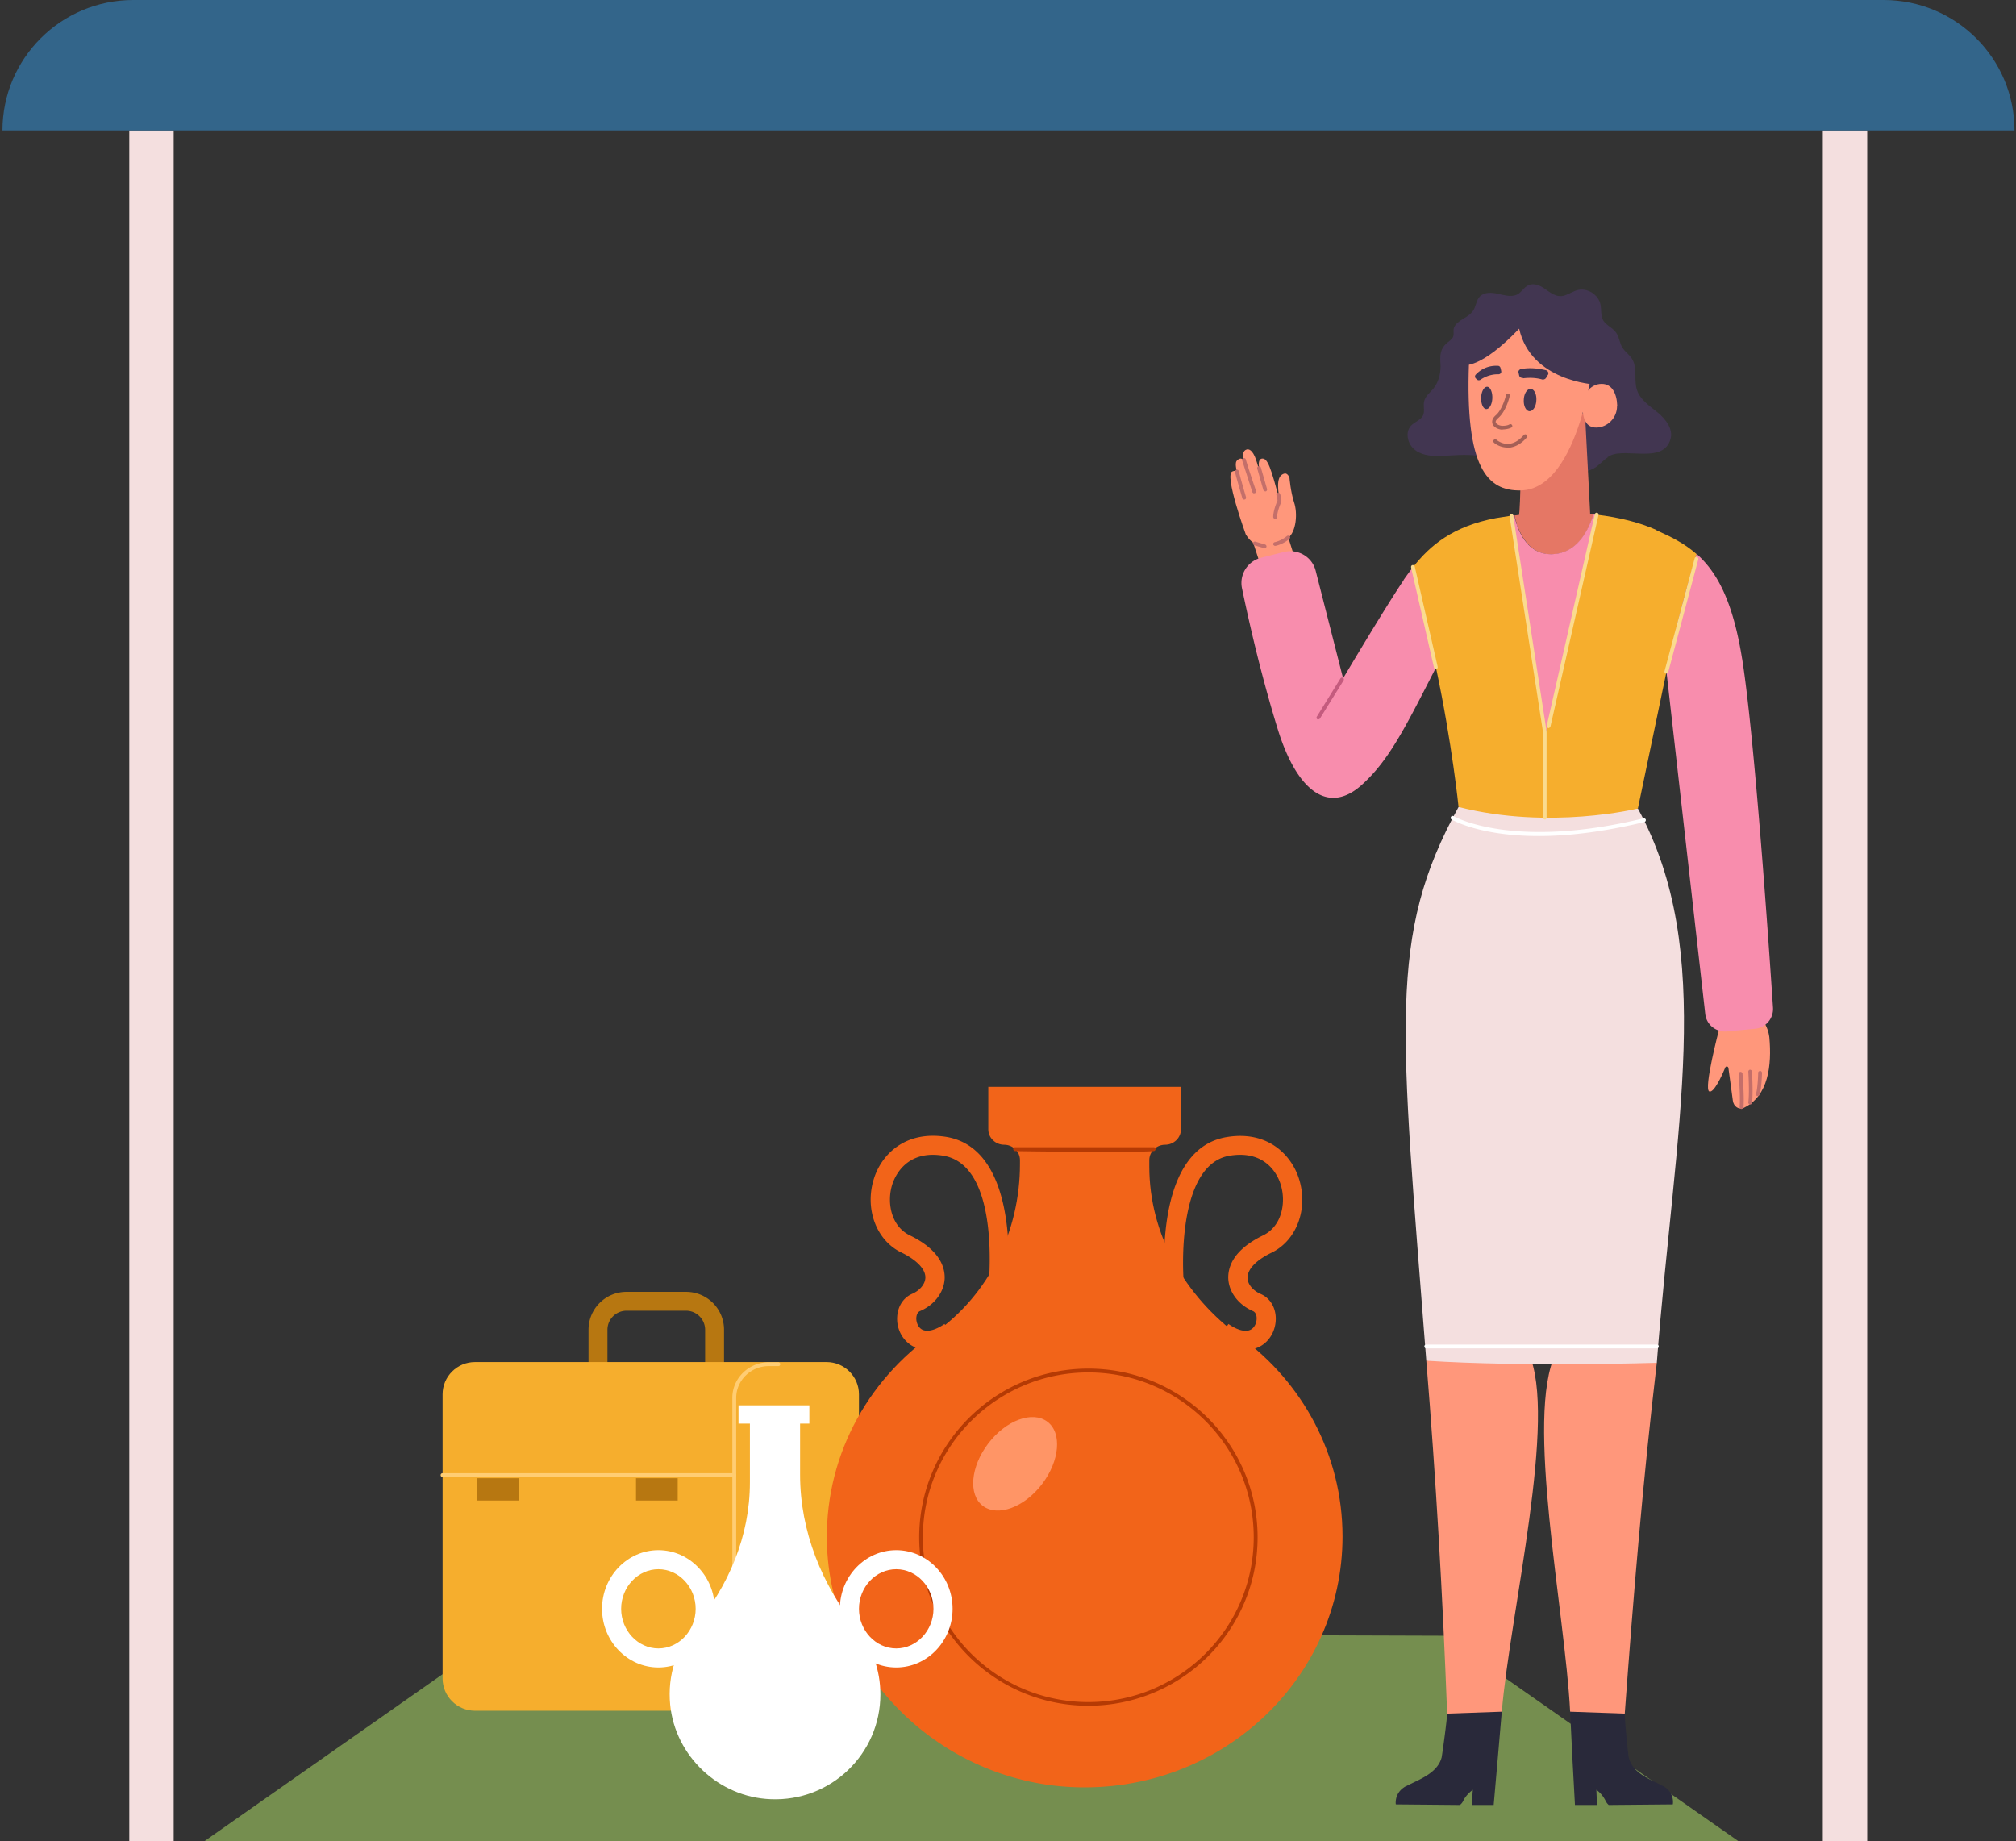 <svg xmlns="http://www.w3.org/2000/svg" xmlns:v="https://vecta.io/nano" width="300" height="274" fill="none"><rect width="100%" height="100%" fill="#333333" stroke="none"/><g clip-path="url(#A)"><path d="M29.896 274.354h229.321l-44.21-30.939-140.327-.458-44.784 31.397z" fill="#758e4f"></path><path d="M239.222 68.03l.374-.229c2.441-1.202 7.928 1.259 8.991-2.461.431-1.46-.689-2.948-1.867-3.921s-2.586-1.86-3.103-3.32c-.488-1.402 0-3.005-.574-4.35-.46-1.059-1.494-1.431-1.867-2.547-.23-.658-.374-1.345-.805-1.86-.517-.63-1.407-.973-1.809-1.689s-.23-1.574-.403-2.376c-.316-1.431-1.924-2.461-3.361-2.118-.689.172-1.263.572-1.924.801-1.35.429-2.241-.515-3.275-1.173-.661-.401-1.465-.658-2.154-.343-.747.343-1.063 1.173-1.839 1.46-.89.315-1.81 0-2.671-.172-.948-.229-2.069-.286-2.729.401-.517.544-.546 1.374-.948 2.032-.316.515-.833.859-1.35 1.173s-1.035.63-1.379 1.116c-.402.572-.115 1.002-.259 1.574-.115.486-.833.859-1.178 1.231-.976 1.03-.746 2.061-.718 3.291 0 1.173-.373 2.49-1.149 3.377-.488.544-1.12 1.059-1.292 1.774-.173.687.114 1.431-.144 2.061-.316.744-1.264 1.002-1.81 1.574-.89.944-.546 2.633.431 3.492s2.384 1.059 3.706 1.03c2.011-.057 3.878-.315 5.86-.029 4.395.658 8.704 1.689 13.128 2.261 1.378.172 2.844.286 4.05-.372.776-.429 1.35-1.173 2.097-1.66l-.029-.029z" fill="#423651"></path><g fill="#ff977b"><path d="M246.548 202.803c-2.069 17.573-3.448 34.173-4.769 52.203-5.659 3.034-8.129-.286-8.129-.286-.747-14.854-6.78-43.932-2.126-53.348 6.751-.315 14.995 1.431 14.995 1.431h.029zm-34.299-.315c1.436 17.573 2.413 34.488 3.102 52.518 5.544 3.034 8.129-.286 8.129-.286 1.264-14.854 8.331-43.932 3.993-53.348-6.722-.315-15.224 1.116-15.224 1.116z"></path></g><path d="M217.046 120.091c-10.571 19.175-8.647 32.569-4.797 82.397 14.42.945 34.299.315 34.299.315 2.729-35.46 8.818-61.161-2.816-82.484-10.657-.715-26.686-.228-26.686-.228z" fill="#f4dfdf"></path><path d="M247.495 265.796c-1.666-.916-4.395-1.803-5.055-4.035l-.087-.344c-.114-.801-.574-5.209-.574-6.411l-8.13-.286.345 7.012.374 6.869h3.274l-.086-2.261a4.53 4.53 0 0 1 1.35 1.603c.115.257.288.486.489.658l9.537-.086s.344-1.746-1.437-2.719z" fill="#29293a"></path><path d="M236.666 77.361l-.058-1.402-.747-14.425s-5.343-.658-9.479 2.977c-.115 8.872-.173 13.48-.69 13.537 0 0 1.293 3.12 5.171 4.236 4.05-1.574 5.803-4.923 5.803-4.923z" fill="#e57765"></path><g fill="#ff977b"><path d="M237.269 52.575s-2.04 20.234-10.973 20.406c-5.028.115-8.274-3.463-7.699-18.918.431-6.697 7.124-6.983 9.738-7.241 2.614-.286 8.704 1.002 8.934 5.753z"></path><path d="M240.63 60.389c.028 1.832-1.465 3.205-3.045 3.234s-2.068-1.288-2.097-3.12 1.206-3.349 2.815-3.377c1.58-.029 2.298 1.431 2.355 3.263h-.028z"></path></g><g fill="#423651"><path d="M228.622 59.559c-.029.916-.488 1.631-1.005 1.631s-.919-.773-.862-1.689c.029-.916.488-1.631 1.005-1.631s.92.773.862 1.689zm-6.549-.315c-.029.916-.431 1.631-.891 1.631s-.804-.773-.776-1.688.431-1.631.891-1.631.804.773.776 1.689zm4.567-2.948c.632-.086 1.752-.143 2.844.172a.56.56 0 0 0 .603-.258c.086-.172.172-.315.259-.429.172-.258 0-.601-.288-.687-.833-.2-2.298-.458-3.705-.172-.288.057-.46.315-.374.544l.086.401c.058.258.316.401.575.372v.057zm-6.319.2c.43-.286 1.378-.83 2.671-.801.259 0 .46-.229.402-.458-.029-.229-.086-.401-.115-.515-.057-.172-.201-.286-.373-.286-.603-.029-2.068 0-3.304 1.317a.4.4 0 0 0 0 .544l.173.172c.143.143.344.143.517.057l.029-.029z"></path></g><g fill="#a55f56"><path d="M224.313 66.599c-1.177 0-1.982-.687-2.011-.744-.114-.114-.114-.286 0-.401s.288-.143.403 0c0 0 .689.601 1.637.601h.144c.775-.057 1.551-.487 2.269-1.316.115-.115.287-.143.402-.029s.144.286.029.401c-.804.944-1.724 1.431-2.672 1.517h-.201v-.029zm-.689-2.661c-.603 0-1.321-.315-1.522-.859-.087-.258-.144-.744.488-1.288 1.005-.859 1.522-2.977 1.522-3.005.029-.143.173-.258.345-.2a.26.26 0 0 1 .201.343c0 .086-.546 2.318-1.723 3.291-.201.172-.431.429-.345.658.115.286.603.487 1.005.487.718 0 1.006-.2 1.006-.2.143-.086.316-.057.402.086s.057.286-.086.372c-.029 0-.402.258-1.322.286h-.028l.057.029z"></path></g><path d="M237.298 57.212s-9.48-.458-11.232-8.3c-5.774 6.068-8.273 5.409-8.273 5.409s-.345-10.704 13.616-8.758c10.111 1.689 5.889 11.62 5.889 11.62v.029z" fill="#423651"></path><path d="M209.261 265.796c1.723-.916 4.452-1.803 5.199-4.035.029-.115.086-.229.086-.344.144-.801.747-5.209.805-6.411l8.129-.286-.603 7.012-.603 6.869h-3.275l.172-2.261c-.574.429-1.091.973-1.407 1.603a1.67 1.67 0 0 1-.517.658l-9.537-.086s-.288-1.746 1.522-2.719h.029z" fill="#29293a"></path><path d="M185.418 79.622s-3.332-9.101-2.01-9.473c.488-.2.66.057.66.057-.086-.372-.172-.744-.172-1.116 0-.172.029-.372.143-.515.115-.172.259-.229.46-.315 0 0 .546-.2.747.744-.517-1.402-.23-1.975.287-2.118s1.092.458 1.523 1.975l.517 1.775s-.661-2.175.143-2.376c.948-.229 1.408 1.46 2.729 6.268-.43-2.375-.402-3.806.719-4.064.459-.086.718.601.718.601s.172 2.118.689 3.692c.546 1.574.345 4.379-.919 5.323-1.264.973-4.424 2.404-6.205-.458h-.029z" fill="#ff977b"></path><g fill="#c46f6a"><path d="M188.262 73.125s-.229-.086-.258-.2l-.919-3.206c-.029-.143.057-.315.201-.343s.316.057.344.2l.92 3.206c.028.143-.058.315-.201.343h-.087zm-1.637.315s-.23-.086-.259-.2l-1.522-4.722c-.029-.143.057-.315.201-.344.144-.057.316.057.345.2.201.773 1.493 4.636 1.522 4.665.058.143-.029.315-.172.343h-.086l-.029.057zm-1.494.915s-.23-.086-.259-.2c-.028-.143-.948-3.234-1.091-3.921 0-.143.057-.286.23-.343.143-.029.287.057.344.229.115.658 1.063 3.835 1.063 3.864.029.143-.029.315-.201.343h-.086v.029zm4.625 2.862c-.143 0-.258-.114-.287-.258 0-.029-.058-.887.632-2.461a3.06 3.06 0 0 0-.144-.773c-.057-.143 0-.315.173-.372.143-.057.316 0 .373.172 0 .057.23.658.172 1.088v.086c-.66 1.46-.632 2.232-.632 2.232 0 .143-.114.286-.258.286h-.029z"></path></g><path d="M186.366 80.394l1.235 3.778 4.941-1.546-1.091-3.463-5.085 1.231z" fill="#ff977b"></path><g fill="#c46f6a"><path d="M188.205 81.568h-.087l-1.465-.429c-.143-.057-.229-.2-.201-.343.058-.143.201-.229.345-.2l1.465.429c.144.057.23.2.201.343-.029.114-.144.2-.258.2zm1.551-.315s-.258-.086-.287-.229.057-.315.23-.343c0 0 .976-.2 1.809-.916a.31.31 0 0 1 .403.029c.114.114.086.286-.029.401-.948.801-2.011 1.03-2.068 1.03h-.058v.029z"></path></g><path d="M255.826 153.147s-2.356 8.929-1.465 9.273c.66.257 1.838-2.261 2.384-3.578.115-.229.402-.171.46.086l.66 4.866c.115.887.92 1.402 1.638 1.059 3.677-1.775 4.165-6.354 3.792-10.475 0 0-.288-3.635-3.677-4.036-3.131-.372-3.763 2.834-3.763 2.834l-.029-.029z" fill="#ff977b"></path><g fill="#c46f6a"><path d="M259.158 165.024h-.029c-.143 0-.258-.171-.258-.315.143-1.488-.144-4.865-.144-4.894 0-.143.115-.286.259-.314.172 0 .287.114.316.257 0 .143.287 3.463.143 5.009 0 .143-.143.257-.287.257zm1.264-.687h-.029c-.143 0-.258-.171-.229-.314.201-1.46 0-4.522 0-4.551 0-.143.115-.286.258-.286s.259.114.287.257c0 .115.201 3.149 0 4.665 0 .144-.143.258-.287.258v-.029zm1.149-1.23h-.086c-.144-.057-.23-.229-.173-.372.202-.544.316-2.433.316-3.091 0-.143.115-.258.288-.286a.31.31 0 0 1 .287.286c0 .257-.086 2.547-.374 3.262-.028.115-.143.172-.258.172v.029z"></path></g><path d="M246.519 78.877c-2.471-1.116-5.544-1.889-8.934-2.29l-7.612 32.713-5.056-32.57-2.327.372c-6.348 1.202-9.738 4.007-12.323 7.298.861 3.52 2.24 9.33 3.418 14.94 2.413 11.333 3.361 20.75 3.361 20.75 13.587 3.463 26.686.228 26.686.228l4.252-20.348c1.379-6.812 3.476-14.167 4.481-17.516-1.781-1.574-3.792-2.576-5.975-3.549l.029-.029z" fill="#f6ae2d"></path><path d="M231.093 82.484c3.907-.172 5.487-4.093 6.032-5.924-3.677-.429-7.698-.401-11.749.143.374 1.717 1.667 5.982 5.717 5.781z" fill="#e57765"></path><g fill="#f88dad"><path d="M208.887 86.319c-2.757 4.064-9.02 14.625-9.02 14.625l-4.079-15.999c-.517-2.089-2.642-3.32-4.739-2.805l-3.39.859a3.87 3.87 0 0 0-2.844 4.522c.919 4.407 2.672 12.364 5.314 20.95 2.815 9.13 7.498 12.907 12.582 8.271 3.907-3.549 6.263-8.157 10.974-17.401a511.46 511.46 0 0 0-3.419-14.94 46.73 46.73 0 0 0-1.407 1.918h.028zm50.357 11.734c-1.379-8.615-3.734-12.936-6.779-15.627-1.006 3.377-3.103 10.733-4.482 17.516l5.774 50.944c.173 1.603 1.609 2.747 3.218 2.604l4.194-.4c1.58-.143 2.757-1.517 2.671-3.12-.632-9.53-2.758-40.44-4.596-51.946v.029zm-22.148-21.522c-.545 1.832-2.125 5.753-6.032 5.924-4.079.2-5.372-4.064-5.717-5.781-.143 0-.287 0-.43.057l5.055 32.57 7.613-32.713c-.144 0-.316 0-.489-.029v-.029z"></path></g><path d="M196.219 107.097s-.115 0-.172-.057c-.144-.086-.173-.258-.086-.401l3.504-5.667c.086-.143.259-.171.374-.114a.29.29 0 0 1 .115.372l-3.534 5.695c-.057.086-.143.115-.23.115l.029.057z" fill="#c45b7e"></path><g fill="#fadb8f"><path d="M213.685 99.599s-.259-.086-.287-.229l-3.419-14.94c-.029-.143.058-.315.201-.343s.316.057.345.2l3.418 14.94c.029.143-.057.315-.201.344h-.057v.029zm16.201 22.352c-.143 0-.287-.115-.287-.286v-12.822l-4.97-32.083c0-.143.087-.286.23-.315s.287.086.316.229l4.97 32.14v12.879c0 .143-.115.286-.287.286l.028-.028zm.546-13.623h-.057c-.144-.029-.259-.201-.201-.344l7.153-31.482c.028-.143.201-.258.344-.2.144.029.259.172.201.343l-7.152 31.482s-.144.229-.288.229v-.028zm17.552-8.1h-.086c-.144-.028-.23-.2-.202-.343l4.482-16.8c.028-.143.201-.258.344-.2.144.029.23.2.201.343l-4.481 16.8s-.143.2-.287.2h.029z"></path></g><g fill="#fff"><path d="M228.967 124.412c-8.675 0-12.697-2.318-12.955-2.461-.144-.086-.173-.258-.087-.401s.259-.172.403-.086c.086.058 8.847 5.037 28.237.315.144-.028.316.057.345.2s-.057.315-.201.344c-6.377 1.545-11.577 2.089-15.742 2.089zm17.581 76.245h-34.299c-.144 0-.288-.115-.288-.287a.27.27 0 0 1 .288-.286h34.299c.143 0 .287.115.287.286a.27.27 0 0 1-.287.287z"></path></g><path d="M106.335 206.323c-.775 0-1.407-.629-1.407-1.402v-7.041c0-1.545-1.264-2.833-2.844-2.833h-8.848c-1.551 0-2.844 1.259-2.844 2.833v6.182a1.41 1.41 0 0 1-1.408 1.403 1.41 1.41 0 0 1-1.408-1.403v-6.182c0-3.119 2.528-5.638 5.659-5.638h8.848c3.131 0 5.659 2.519 5.659 5.638v7.041c0 .773-.632 1.402-1.408 1.402z" fill="#b77711"></path><path d="M122.996 202.689h-52.31c-2.665 0-4.826 2.152-4.826 4.808v42.272c0 2.655 2.161 4.808 4.826 4.808h52.31c2.666 0 4.826-2.153 4.826-4.808v-42.272c0-2.656-2.16-4.808-4.826-4.808z" fill="#f6ae2d"></path><g fill="#ffcd73"><path d="M114.408 254.262c-2.988 0-5.429-2.375-5.429-5.295v-40.955c0-2.919 2.441-5.295 5.429-5.295h1.407c.144 0 .288.115.288.286a.27.27 0 0 1-.288.287h-1.407c-2.672 0-4.855 2.117-4.855 4.751v40.955c0 2.605 2.183 4.751 4.855 4.751.143 0 .287.115.287.286a.27.27 0 0 1-.287.286v-.057z"></path><path d="M109.266 219.803H65.861c-.144 0-.287-.114-.287-.286a.27.27 0 0 1 .287-.286h43.406c.143 0 .287.115.287.286a.27.27 0 0 1-.287.286z"></path></g><g fill="#b77711"><path d="M100.848 219.975h-6.204v3.32h6.204v-3.32zm-23.64 0h-6.205v3.32h6.205v-3.32z"></path></g><g fill="#f26419"><path d="M171.027 173.61v-.973c0-1.259 1.063-2.289 2.355-2.289s2.356-1.031 2.356-2.29v-6.325h-28.669v6.325c0 1.259 1.063 2.29 2.356 2.29s2.355 1.03 2.355 2.289v.63c0 9.845-4.538 19.376-12.754 25.129-10.112 7.069-16.546 18.803-15.943 31.968.862 19.033 16.948 34.688 36.482 35.575 22.033 1.002 40.217-16.084 40.217-37.292 0-12.164-5.975-22.953-15.254-29.736-8.273-6.068-13.501-15.255-13.501-25.329v.028z"></path><path d="M185.361 200.857c-1.091 0-2.499-.372-4.165-1.517l1.609-2.318c1.35.944 2.585 1.259 3.332.83.632-.344.89-1.145.862-1.746 0-.229-.087-.801-.546-1.002-2.183-.944-3.62-2.862-3.677-4.923-.029-1.745.833-4.235 5.199-6.353 2.815-1.374 3.447-4.952 2.586-7.613-.374-1.231-2.097-5.123-7.555-4.236-7.297 1.173-7.325 15.14-6.722 20.435l-2.815.315c-.115-.888-2.356-21.666 9.106-23.526 6.118-1.002 9.594 2.69 10.715 6.182 1.436 4.465-.316 9.187-4.051 11.019-2.327 1.116-3.619 2.49-3.591 3.749 0 1.087 1.006 2.003 1.954 2.404 1.321.572 2.154 1.86 2.24 3.434.087 1.803-.804 3.521-2.298 4.351-.459.257-1.206.543-2.154.543l-.029-.028zm-47.398 0a4.53 4.53 0 0 1-2.154-.544c-1.494-.83-2.413-2.547-2.298-4.35.086-1.574.919-2.862 2.24-3.435.948-.4 1.925-1.316 1.954-2.404.028-1.259-1.293-2.633-3.591-3.749-3.735-1.803-5.487-6.554-4.051-11.019 1.092-3.463 4.568-7.155 10.715-6.182 11.433 1.861 9.193 22.238 9.106 23.097l-2.815-.315c0-.2 2.069-18.546-6.722-19.977-5.458-.887-7.152 3.034-7.555 4.236-.861 2.661-.229 6.239 2.586 7.613 4.366 2.118 5.228 4.636 5.199 6.353-.057 2.061-1.494 4.007-3.677 4.923-.459.2-.517.744-.546 1.002-.028.601.23 1.402.862 1.746.747.4 1.954.114 3.332-.83l1.609 2.318c-1.666 1.145-3.074 1.517-4.165 1.517h-.029z"></path></g><g fill="#b53a04"><path d="M165.08 171.407c-5.917 0-13.558-.086-14.018-.115a.31.31 0 0 1-.287-.286c0-.143.115-.286.287-.286h20.597c.143-.029.287.114.316.257 0 .143-.115.287-.259.315-.948.086-3.562.115-6.636.115zm-3.131 82.426c-13.874 0-25.164-11.248-25.164-25.071s11.29-25.1 25.164-25.1 25.193 11.247 25.193 25.1-11.289 25.071-25.193 25.071zm0-49.599c-13.559 0-24.618 10.99-24.618 24.528s11.031 24.527 24.618 24.527 24.618-10.99 24.618-24.527-11.03-24.528-24.618-24.528z"></path></g><path d="M155.055 220.862c-2.643 3.463-6.578 4.894-8.79 3.235s-1.839-5.839.804-9.302 6.578-4.894 8.79-3.234 1.839 5.838-.804 9.301z" fill="#ff9566"></path><g fill="#fff"><path d="M127.592 242.442c-5.285-6.583-8.531-14.568-8.531-22.982v-7.613h1.379v-2.719h-10.543v2.719h1.695v8.758c0 7.956-3.16 15.455-8.302 21.551-2.585 3.062-3.993 7.126-3.562 11.534.747 7.641 7.239 13.766 14.966 14.052 8.963.372 16.317-6.754 16.317-15.598 0-3.663-1.264-7.04-3.39-9.702h-.029z"></path><path d="M133.367 248.138c-4.625 0-8.388-3.921-8.388-8.73s3.763-8.729 8.388-8.729 8.388 3.921 8.388 8.729-3.764 8.73-8.388 8.73zm0-14.625c-3.045 0-5.545 2.661-5.545 5.895s2.5 5.896 5.545 5.896 5.544-2.662 5.544-5.896-2.5-5.895-5.544-5.895zm-35.391 14.625c-4.625 0-8.388-3.921-8.388-8.73s3.763-8.729 8.388-8.729 8.388 3.921 8.388 8.729-3.763 8.73-8.388 8.73zm0-14.625c-3.045 0-5.544 2.661-5.544 5.895s2.499 5.896 5.544 5.896 5.544-2.662 5.544-5.896-2.499-5.895-5.544-5.895z"></path></g><g fill="#f4dfdf"><path d="M25.845 19.405h-6.607v254.95h6.607V19.405zm252.014 0h-6.607v254.95h6.607V19.405z"></path></g><path d="M280.301 0H19.842C9.069 0 .365 8.701.365 19.405h299.412C299.777 8.672 291.044 0 280.301 0z" fill="#33658a"></path></g><defs><clipPath id="A"><path fill="#fff" d="M0 0h300v274H0z"></path></clipPath></defs></svg>